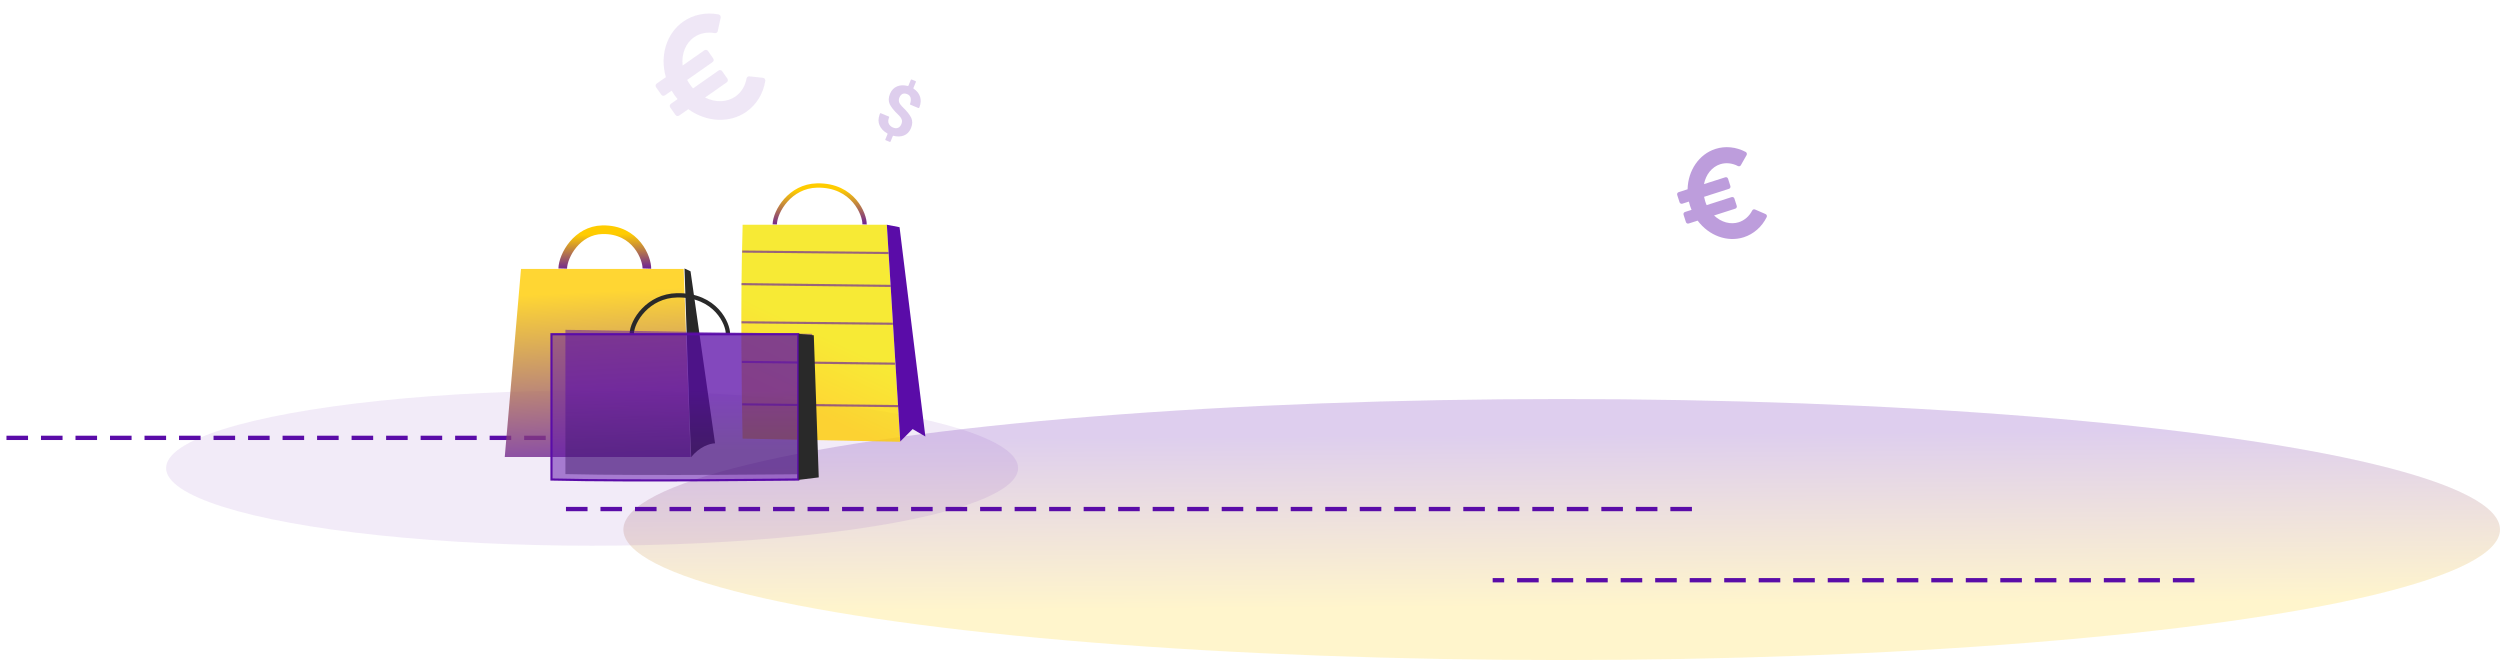 <?xml version="1.0" encoding="UTF-8"?> <svg xmlns="http://www.w3.org/2000/svg" width="1159" height="306" viewBox="0 0 1159 306" fill="none"> <ellipse cx="724" cy="245.494" rx="435" ry="60.5" fill="url(#paint0_linear)" fill-opacity="0.2"></ellipse> <ellipse cx="274.5" cy="216.994" rx="197.5" ry="36" fill="#5A0CA8" fill-opacity="0.08"></ellipse> <path d="M783.38 235.994H256" stroke="#5A0CA8" stroke-width="2" stroke-linecap="square" stroke-dasharray="8 8"></path> <path d="M1016.34 268.994L693 268.994" stroke="#5A0CA8" stroke-width="2" stroke-linecap="square" stroke-dasharray="8 8"></path> <path d="M252 202.994L1 202.994" stroke="#5A0CA8" stroke-width="2" stroke-linecap="square" stroke-dasharray="8 8"></path> <path d="M260.878 124.522C261.022 118.405 267.532 106.765 279.233 106.5C295.007 106.144 300.026 120.058 299.883 124.522" stroke="url(#paint1_linear)" stroke-width="4"></path> <path d="M234 211.879L241.539 124.686H316.932L320.209 211.879H234Z" fill="url(#paint2_linear)" fill-opacity="0.8"></path> <path d="M320.134 125.78L317.332 124.464C318.214 148.806 319.511 193.871 320.446 211.963C324.182 207.094 329.267 205.493 331.498 205.548L320.134 125.78Z" fill="#292929"></path> <g filter="url(#filter0_d)"> <path d="M344.264 201.344C343.827 182.878 343.216 137.457 344.264 103.497V102.186H411.134L417.362 202.819L344.264 201.344Z" fill="url(#paint3_linear)" fill-opacity="0.8"></path> <path d="M359.18 102.022C359.333 95.905 366.281 84.265 378.769 84.001C395.603 83.644 400.959 97.558 400.806 102.022" stroke="url(#paint4_linear)" stroke-width="2"></path> <path d="M417.035 103.334L411.135 102.186L417.363 202.655L423.099 196.918L428.999 200.36L417.035 103.334Z" fill="#5A0CA8"></path> <line x1="344.106" y1="114.634" x2="411.959" y2="115.29" stroke="#5A0CA8" stroke-opacity="0.6"></line> <path d="M343.774 129.721L412.937 130.54" stroke="#5A0CA8" stroke-opacity="0.6"></path> <line x1="343.778" y1="147.414" x2="413.925" y2="148.088" stroke="#5A0CA8" stroke-opacity="0.6"></line> <path d="M343.937 165.778L414.904 166.598" stroke="#5A0CA8" stroke-opacity="0.6"></path> <path d="M344.085 185.447L416.339 186.279" stroke="#5A0CA8" stroke-opacity="0.6"></path> </g> <path d="M292.871 154.781C293.035 148.717 300.476 137.179 313.85 136.916C331.879 136.563 337.615 150.356 337.451 154.781" stroke="#292929" stroke-width="2"></path> <path d="M262.125 219.792V152.899L376.524 154.774V219.792C373.41 219.792 300.258 220.721 262.125 219.792Z" fill="url(#paint5_linear)" fill-opacity="0.5"></path> <path d="M255.667 222.306V154.945H370.066V222.306C366.952 222.306 293.8 223.235 255.667 222.306Z" fill="#5A0CA8" fill-opacity="0.5" stroke="#5A0CA8"></path> <path d="M379.572 221.323L370.23 222.47V154.781L377.278 155.437L379.572 221.323Z" fill="#292929"></path> <path d="M813.646 97.127C813.147 96.907 812.543 97.101 812.322 97.6C810.945 100.278 808.703 102.187 806.114 103.018C802.317 104.236 797.946 103.069 794.643 99.894L804.48 96.738C805.04 96.558 805.333 95.988 805.154 95.427L804.074 92.062C803.894 91.501 803.324 91.208 802.763 91.388L791.2 95.098C790.906 94.478 790.699 93.831 790.505 93.227C790.311 92.623 790.147 91.962 790.011 91.244L801.531 87.548C802.092 87.368 802.385 86.798 802.205 86.237L801.125 82.872C800.945 82.311 800.375 82.018 799.814 82.198L789.977 85.354C790.83 80.893 793.65 77.371 797.49 76.139C800.121 75.295 803.027 75.6 805.705 76.977C806.218 77.24 806.822 77.047 807.057 76.591L809.703 71.935C809.863 71.693 809.866 71.406 809.813 71.091C809.729 70.832 809.56 70.601 809.318 70.44C804.802 68.082 799.836 67.582 795.262 69.049C787.712 71.472 782.555 78.98 782.37 87.748L778.228 89.076C777.667 89.256 777.374 89.826 777.554 90.387L778.634 93.752C778.814 94.313 779.384 94.606 779.945 94.426L782.965 93.457C783.143 94.161 783.308 94.822 783.502 95.427C783.696 96.031 783.946 96.664 784.197 97.297L781.177 98.266C780.616 98.446 780.323 99.016 780.503 99.577L781.583 102.942C781.763 103.503 782.333 103.796 782.894 103.616L787.035 102.287C792.287 109.31 800.85 112.416 808.4 109.994C812.973 108.526 816.765 105.216 819.022 100.684C819.14 100.456 819.186 100.156 819.089 99.854C819.006 99.595 818.794 99.378 818.509 99.231L813.646 97.127Z" fill="#5A0CA8" fill-opacity="0.4"></path> <path d="M347.437 35.395C346.794 35.321 346.178 35.753 346.103 36.396C345.485 39.916 343.615 42.87 340.973 44.722C337.098 47.439 331.733 47.655 326.871 45.218L336.91 38.179C337.483 37.777 337.614 37.028 337.213 36.456L334.805 33.022C334.403 32.449 333.654 32.318 333.082 32.719L321.282 40.993C320.731 40.394 320.268 39.734 319.835 39.117C319.403 38.501 318.984 37.81 318.578 37.044L330.334 28.8C330.907 28.399 331.038 27.65 330.637 27.078L328.229 23.643C327.827 23.071 327.078 22.939 326.506 23.34L316.467 30.38C315.864 25.023 317.82 20.039 321.739 17.291C324.425 15.408 327.825 14.731 331.346 15.35C332.02 15.468 332.636 15.036 332.742 14.437L334.102 8.228C334.199 7.898 334.102 7.572 333.93 7.233C333.744 6.968 333.471 6.766 333.141 6.669C327.192 5.586 321.387 6.767 316.72 10.039C309.014 15.442 305.811 25.767 308.687 35.769L304.46 38.733C303.888 39.135 303.756 39.884 304.157 40.456L306.565 43.89C306.967 44.463 307.716 44.594 308.288 44.193L311.37 42.032C311.82 42.767 312.239 43.459 312.672 44.075C313.104 44.691 313.611 45.321 314.118 45.95L311.036 48.112C310.464 48.513 310.332 49.262 310.733 49.834L313.142 53.269C313.543 53.841 314.292 53.973 314.864 53.571L319.091 50.608C327.515 56.72 338.313 57.227 346.019 51.824C350.686 48.551 353.818 43.465 354.783 37.535C354.836 37.235 354.782 36.878 354.566 36.57C354.381 36.306 354.064 36.134 353.689 36.068L347.437 35.395Z" fill="#5A0CA8" fill-opacity="0.1"></path> <path d="M418.664 49.837C417.657 48.857 417.072 48.051 416.849 47.394C416.626 46.737 416.634 46.035 416.957 45.251C417.281 44.467 417.736 43.878 418.357 43.57C418.978 43.262 419.741 43.295 420.585 43.643C421.43 43.992 421.969 44.567 422.177 45.429C422.35 46.207 422.268 47.09 421.905 48.141C421.83 48.321 421.901 48.492 422.082 48.566L425.7 50.06C425.881 50.135 426.137 50.029 426.212 49.848L426.236 49.787C426.898 48.014 427.013 46.367 426.557 44.908C426.065 43.364 425.097 42.118 423.593 41.144C423.473 41.094 423.402 40.924 423.452 40.803L424.622 37.969C424.672 37.848 424.601 37.678 424.48 37.628L422.611 36.856C422.49 36.807 422.32 36.877 422.27 36.998L421.15 39.712C421.1 39.832 420.93 39.903 420.809 39.853C419.021 39.398 417.385 39.428 415.936 40.03C414.403 40.667 413.312 41.77 412.615 43.458C411.868 45.268 411.839 46.879 412.466 48.267C413.153 49.68 414.407 51.257 416.23 52.997C417.201 53.892 417.786 54.698 418.009 55.355C418.292 56.036 418.2 56.775 417.851 57.619C417.527 58.403 417.012 58.967 416.331 59.25C415.649 59.533 414.886 59.5 413.982 59.127C413.077 58.754 412.418 58.128 412.039 57.337C411.66 56.545 411.731 55.516 412.229 54.31C412.279 54.189 412.183 54.079 412.123 54.054L408.264 52.461C408.143 52.411 408.033 52.507 408.008 52.567C407.933 52.748 407.809 53.05 407.759 53.17C407.133 55.029 407.103 56.64 407.765 58.114C408.463 59.672 409.697 60.958 411.371 61.861C411.491 61.91 411.502 62.056 411.452 62.177L410.431 64.649C410.382 64.77 410.452 64.94 410.573 64.99L412.503 65.787C412.623 65.836 412.794 65.766 412.844 65.645L413.889 63.112C413.939 62.992 414.049 62.896 414.17 62.946C416.018 63.426 417.594 63.371 419.017 62.829C420.526 62.252 421.641 61.089 422.338 59.401C423.06 57.652 423.09 56.041 422.463 54.653C421.741 53.155 420.486 51.578 418.664 49.837Z" fill="#5A0CA8" fill-opacity="0.2"></path> <defs> <filter id="filter0_d" x="339.685" y="80.994" width="93.314" height="127.825" filterUnits="userSpaceOnUse" color-interpolation-filters="sRGB"> <feFlood flood-opacity="0" result="BackgroundImageFix"></feFlood> <feColorMatrix in="SourceAlpha" type="matrix" values="0 0 0 0 0 0 0 0 0 0 0 0 0 0 0 0 0 0 127 0" result="hardAlpha"></feColorMatrix> <feOffset dy="2"></feOffset> <feGaussianBlur stdDeviation="2"></feGaussianBlur> <feComposite in2="hardAlpha" operator="out"></feComposite> <feColorMatrix type="matrix" values="0 0 0 0 0.353 0 0 0 0 0.047 0 0 0 0 0.659 0 0 0 0.2 0"></feColorMatrix> <feBlend mode="normal" in2="BackgroundImageFix" result="effect1_dropShadow"></feBlend> <feBlend mode="normal" in="SourceGraphic" in2="effect1_dropShadow" result="shape"></feBlend> </filter> <linearGradient id="paint0_linear" x1="652.487" y1="322.888" x2="651.663" y2="199.976" gradientUnits="userSpaceOnUse"> <stop offset="0.336" stop-color="#FFCC00"></stop> <stop offset="0.981" stop-color="#5A0CA8"></stop> </linearGradient> <linearGradient id="paint1_linear" x1="277.175" y1="127.039" x2="276.767" y2="108.734" gradientUnits="userSpaceOnUse"> <stop stop-color="#5A0CA8"></stop> <stop offset="1" stop-color="#FFCC00"></stop> </linearGradient> <linearGradient id="paint2_linear" x1="270.018" y1="224.053" x2="265.707" y2="135.689" gradientUnits="userSpaceOnUse"> <stop stop-color="#5A0CA8"></stop> <stop offset="1" stop-color="#FFCC00"></stop> </linearGradient> <linearGradient id="paint3_linear" x1="377.741" y1="191.6" x2="401.521" y2="140.712" gradientUnits="userSpaceOnUse"> <stop offset="0.042" stop-color="#FFCC00"></stop> <stop offset="0.651" stop-color="#F5E503"></stop> </linearGradient> <linearGradient id="paint4_linear" x1="376.573" y1="104.54" x2="376.19" y2="86.233" gradientUnits="userSpaceOnUse"> <stop stop-color="#5A0CA8"></stop> <stop offset="1" stop-color="#FFCC00"></stop> </linearGradient> <linearGradient id="paint5_linear" x1="319.324" y1="152.899" x2="319.324" y2="220.205" gradientUnits="userSpaceOnUse"> <stop offset="0.414" stop-color="#5A0CA8"></stop> <stop offset="0.828" stop-color="#292929" stop-opacity="0.94"></stop> </linearGradient> </defs> </svg> 